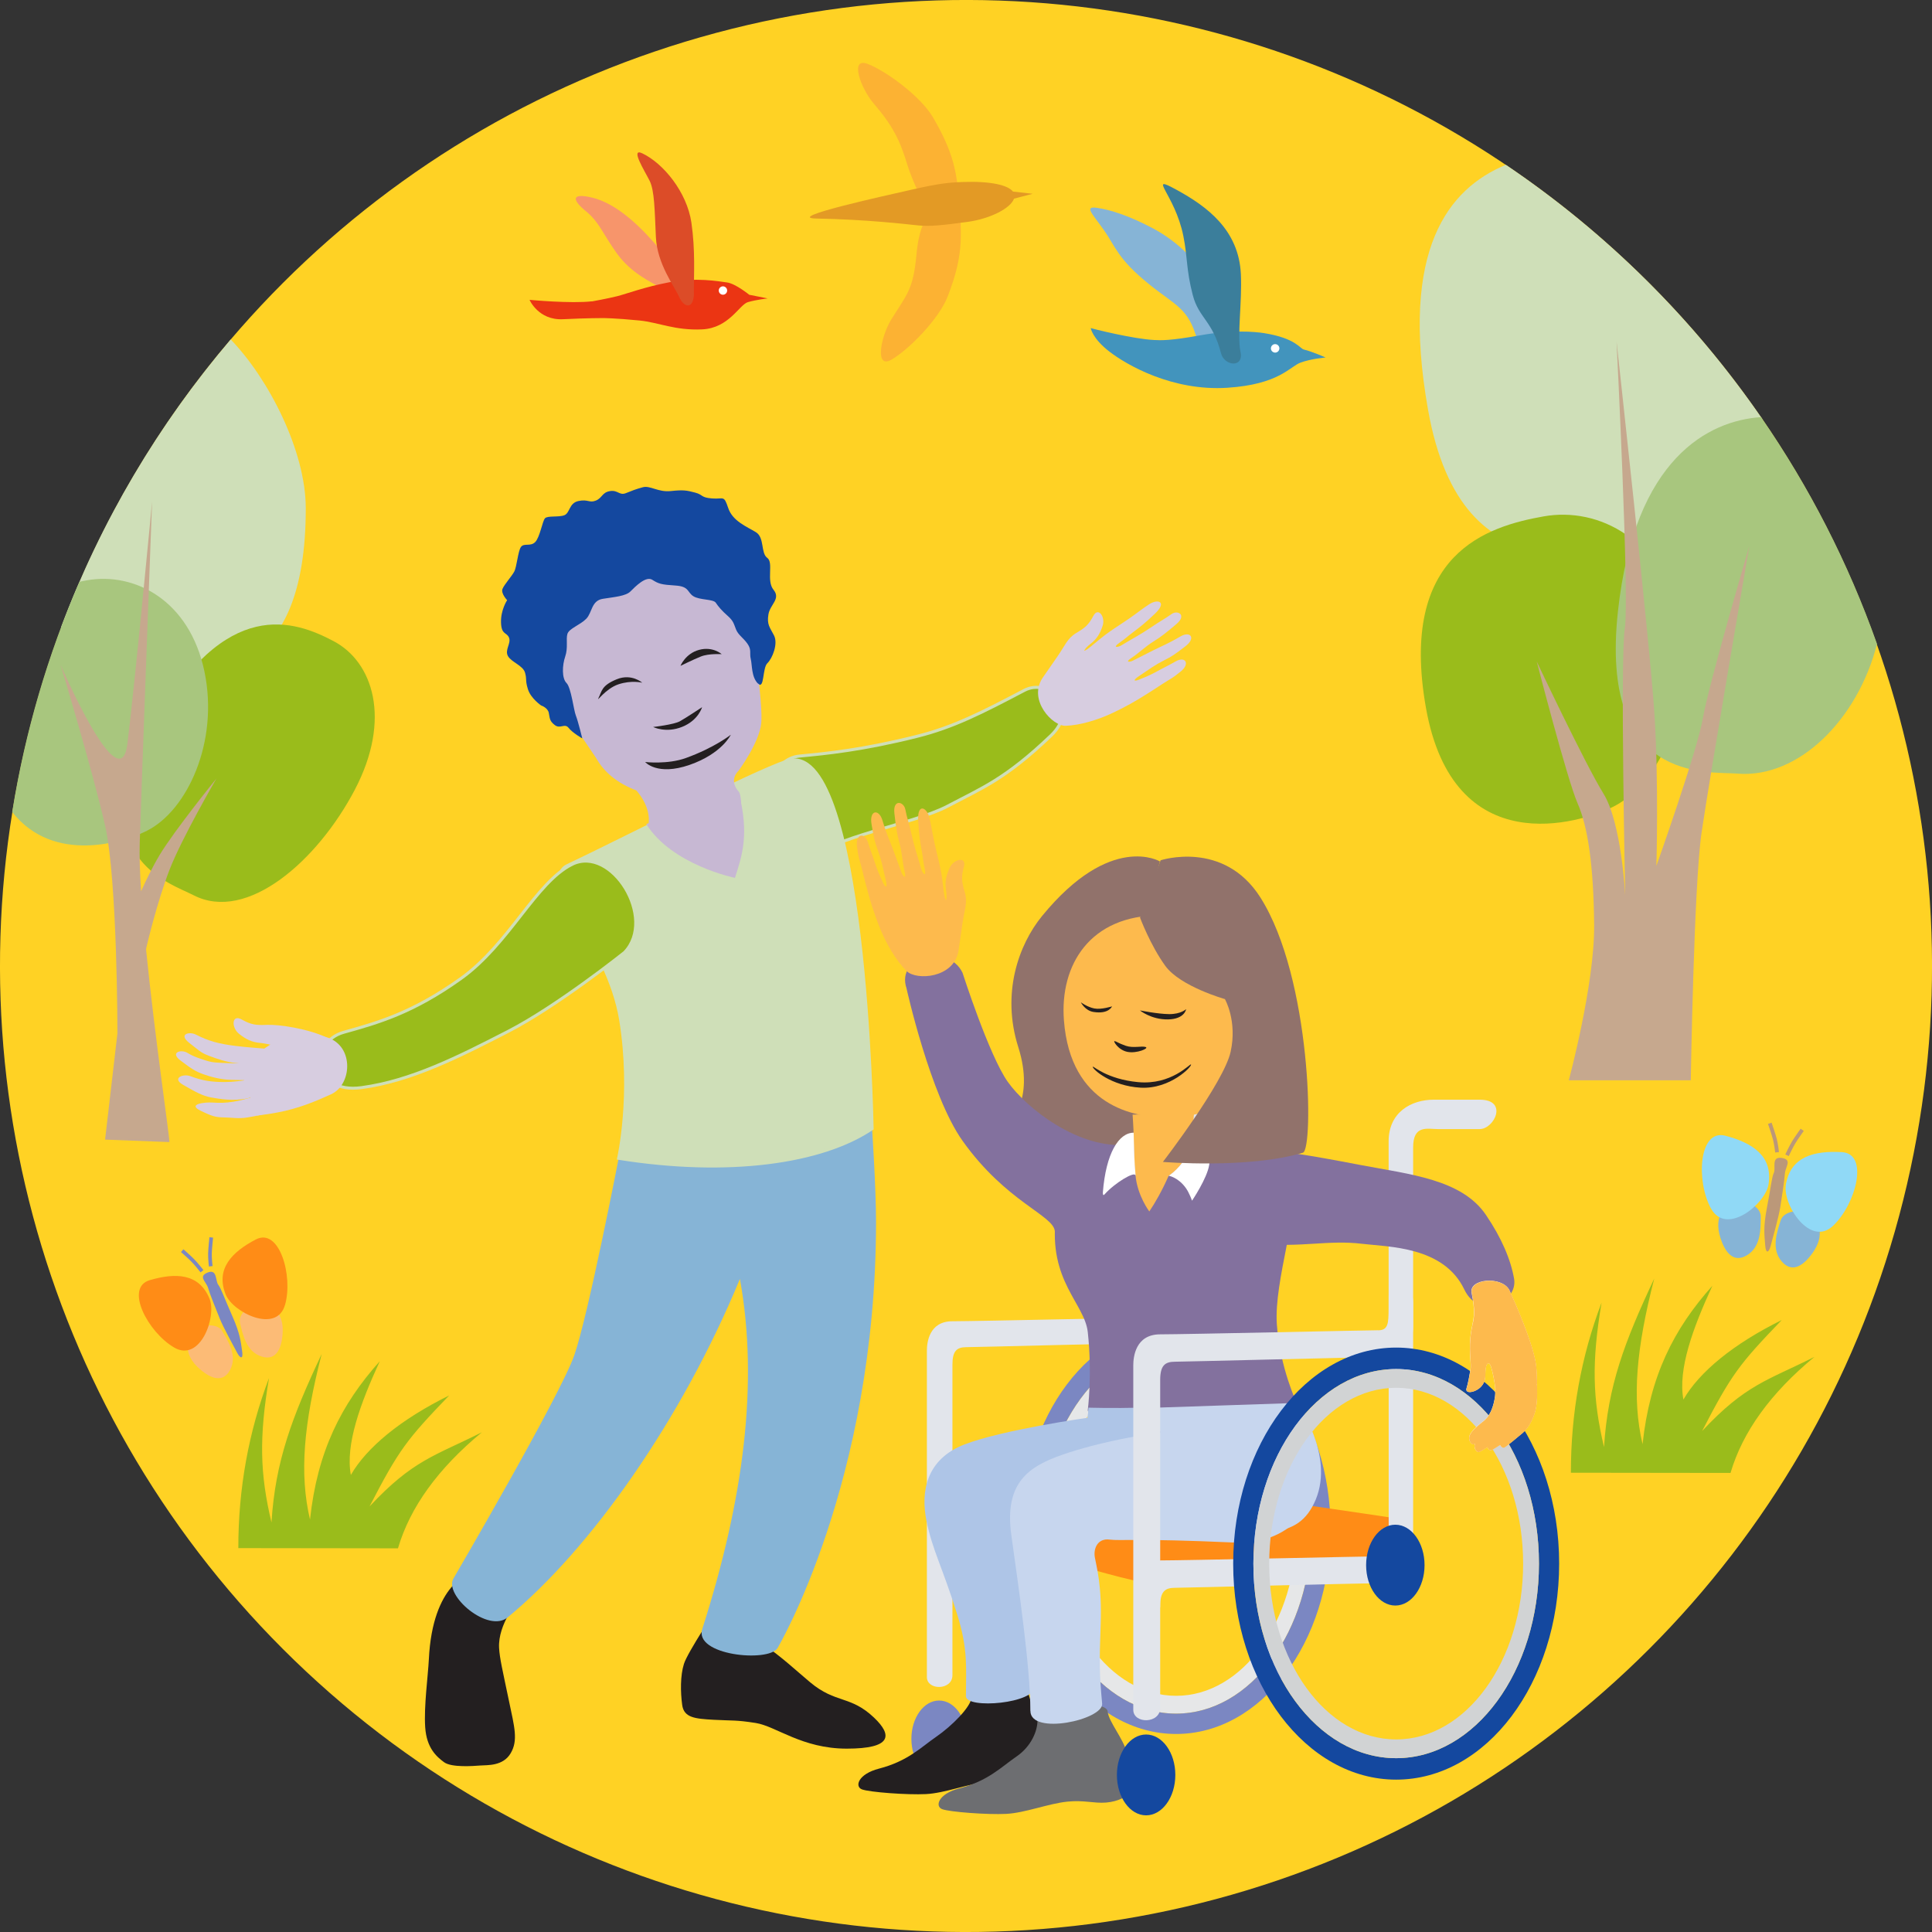 <?xml version="1.0" encoding="UTF-8"?>
<svg id="Foreground" xmlns="http://www.w3.org/2000/svg" viewBox="0 0 369 369">
  <rect x="0" y="0" width="369" height="369" fill="#333333" stroke="none"/>
  <defs>
    <style>
      .cls-1 {
        fill: #a8c67e;
      }

      .cls-1, .cls-2, .cls-3, .cls-4, .cls-5, .cls-6, .cls-7, .cls-8, .cls-9, .cls-10, .cls-11, .cls-12, .cls-13, .cls-14, .cls-15, .cls-16, .cls-17, .cls-18, .cls-19, .cls-20, .cls-21, .cls-22, .cls-23, .cls-24, .cls-25, .cls-26, .cls-27, .cls-28, .cls-29, .cls-30, .cls-31, .cls-32, .cls-33, .cls-34, .cls-35, .cls-36 {
        fill-rule: evenodd;
      }

      .cls-2 {
        fill: #d1d3d4;
      }

      .cls-3 {
        fill: #c7b8d3;
      }

      .cls-37, .cls-10 {
        fill: #fff;
      }

      .cls-38 {
        fill: #e39a25;
      }

      .cls-4, .cls-39 {
        fill: #14489f;
      }

      .cls-5 {
        fill: #fdba4d;
      }

      .cls-6 {
        fill: #fcbb76;
      }

      .cls-7 {
        fill: #91726b;
      }

      .cls-8 {
        fill: #231f20;
      }

      .cls-9 {
        fill: #9abc1b;
      }

      .cls-11 {
        fill: #ff8c16;
      }

      .cls-40, .cls-17 {
        fill: #c6a88e;
      }

      .cls-12 {
        fill: #4294bd;
      }

      .cls-13 {
        fill: #83719e;
      }

      .cls-14 {
        fill: #d7cde0;
      }

      .cls-15, .cls-16, .cls-22, .cls-23, .cls-28, .cls-36 {
        fill: none;
      }

      .cls-16 {
        stroke: #7b87c2;
        stroke-width: .7px;
      }

      .cls-16, .cls-22, .cls-23, .cls-28, .cls-36 {
        stroke-miterlimit: 3.86;
      }

      .cls-18 {
        fill: #3b7e9b;
      }

      .cls-19, .cls-41 {
        fill: #7b87c2;
      }

      .cls-20 {
        fill: #cfdfb8;
      }

      .cls-21 {
        fill: #6d6e71;
      }

      .cls-22 {
        stroke-width: .59px;
      }

      .cls-22, .cls-23, .cls-28 {
        stroke: #cfdfb8;
      }

      .cls-23 {
        stroke-width: .57px;
      }

      .cls-24 {
        fill: #90d9f6;
      }

      .cls-25 {
        fill: #dc4c28;
      }

      .cls-26 {
        fill: #e2e5eb;
      }

      .cls-27 {
        fill: #86b4d6;
      }

      .cls-28 {
        stroke-width: .58px;
      }

      .cls-42 {
        fill: #ffd224;
      }

      .cls-29 {
        fill: #bb9879;
      }

      .cls-30 {
        fill: #f7956b;
      }

      .cls-31 {
        fill: #aec5e7;
      }

      .cls-32 {
        fill: #c7d6ee;
      }

      .cls-33 {
        fill: #fcb233;
      }

      .cls-34 {
        fill: #eb3513;
      }

      .cls-35 {
        fill: #e6e7e8;
      }

      .cls-36 {
        stroke: #bb9879;
        stroke-width: .73px;
      }
    </style>
  </defs>
  <circle class="cls-42" cx="184.5" cy="184.5" r="184.5" transform="translate(-76.42 184.5) rotate(-45)"/>
  <g>
    <path class="cls-27" d="M235.8,66.69c-1.48-4.56-1.6-5.12-3.88-10.67s-7.03-9.9-11.65-12.37c-4.62-2.46-8.21-3.59-10.73-3.95-2.53-.37-1,1.01,1.3,4.25,2.2,3.11,2.56,5.44,8.67,10.37,5.09,4.11,7.47,4.49,9.15,10.59,1,3.62,8.63,6.34,7.14,1.78Z"/>
    <path class="cls-12" d="M234.41,74.06c9.86-.63,11.96-4.05,13.95-4.79,1.99-.75,4.82-.99,4.82-.99,0,0-2.44-1.1-4.18-1.53-.72-.18-1.53-2.15-7.54-3.12-1.88-.3-6.35-.65-12.19.41-5.84,1.06-7.59.96-8.8.9-3.92-.17-12.05-2.21-12.15-2.28,0,0,.3,1.95,3.5,4.44,3.37,2.62,12.1,7.64,22.6,6.96Z"/>
    <path class="cls-18" d="M236.93,67.23c-.67-3.33.32-9.38.07-14.86-.39-8.47-6.47-12.94-12.27-16.11-5.8-3.17-.34.76,1.28,8.8.84,4.18.52,6.38,1.8,11.29,1.15,4.43,3.79,4.88,5.4,11.13.62,2.42,4.36,2.87,3.73-.26Z"/>
    <path class="cls-37" d="M242.74,66.45c.05-.44.44-.77.89-.72.44.05.77.44.72.89-.05.44-.44.77-.89.72-.44-.05-.77-.44-.72-.89Z"/>
  </g>
  <g>
    <path class="cls-30" d="M129.24,56.04c-.47-3.05-.7-5.63-4.46-9.86-3.76-4.23-7.75-7.51-11.74-8.45-3.99-.94-3.76.47-1.17,2.58,2.58,2.11,3.05,3.99,5.87,7.98,2.82,3.99,6.81,5.63,8.22,6.57s3.76,4.23,3.29,1.17Z"/>
    <path class="cls-34" d="M113.05,57.55c-3.99.47-11.91-.28-11.91-.28,0,0,1.69,3.93,6.38,3.7,4.69-.23,7.64-.22,7.64-.22,0,0,2.35,0,7.04.47,3.51.35,6.74,1.93,11.9,1.69s7.11-4.74,8.76-5.21c1.64-.47,3.76-.7,3.76-.7l-3.52-.7s-2.58-2.11-4.23-2.35c-1.64-.23-6.01-1-10.94-.06-4.93.94-8.2,2.22-10.08,2.69-1.88.47-4.8.99-4.8.99Z"/>
    <path class="cls-25" d="M132.52,55.86c0-3.29.3-8.12-.47-13.36-.87-5.86-5.38-11.31-9.37-13.21-2.4-1.14.45,3.35,1.39,5.23.94,1.88.96,5.57,1.2,10.73.23,5.16,3.52,9.39,4.46,11.5.94,2.11,2.81,2.4,2.81-.89Z"/>
    <path class="cls-37" d="M137.28,55.49c0-.44.36-.8.8-.8s.8.36.8.8-.36.8-.8.8-.8-.36-.8-.8Z"/>
  </g>
  <g>
    <path class="cls-27" d="M340.08,233.13c-.62,2.01-1.91,5.41.26,7.85,2.17,2.45,4.45.28,5.82-1.63,2.51-3.51,1.27-6.11-.62-7.46-1.38-.98-4.84-.77-5.46,1.24Z"/>
    <path class="cls-27" d="M336.29,232.38c-.03,2.1.14,5.73-2.67,7.39-2.82,1.66-4.32-1.11-5.03-3.35-1.3-4.11.68-6.2,2.9-6.9,1.61-.51,4.84.77,4.81,2.87Z"/>
    <path class="cls-29" d="M337.14,237.81c-.12-1.75-.42-3.26.33-7.13.75-3.87.92-5.84,1.33-6.7.4-.87-.57-3.15,1.51-2.82,2.08.33.66,1.7.59,3.02-.08,1.32-.57,4.43-.88,6.38-.31,1.95-1.5,6.14-1.84,7.42-.34,1.28-.92,1.58-1.04-.16Z"/>
    <path class="cls-36" d="M341.31,220.65s.81-1.73,1.34-2.58c.53-.85,1.56-2.28,1.56-2.28"/>
    <path class="cls-36" d="M339.41,220.08s-.16-1.49-.41-2.46c-.25-.97-.98-3.08-.98-3.08"/>
    <path class="cls-24" d="M326.8,230.85c-2.89-5.25-2.37-15.27,2.74-13.93,5.11,1.34,9.1,3.84,8.24,9.28-.6,3.78-8.08,9.89-10.97,4.64Z"/>
    <path class="cls-24" d="M350.08,234.14c4.37-4.09,6.97-13.79,1.7-14.09-5.27-.3-9.84.83-10.7,6.28-.6,3.78,4.63,11.9,9,7.81Z"/>
  </g>
  <g>
    <path class="cls-6" d="M42.46,254.26c1.02,1.75,2.97,4.67,1.46,7.44-1.51,2.77-4.13,1.23-5.82-.27-3.12-2.75-2.52-5.47-1.03-7.15,1.08-1.22,4.38-1.77,5.4-.02Z"/>
    <path class="cls-6" d="M45.85,252.73c.49,1.97,1.11,5.42,4.12,6.36,3.01.95,3.82-1.98,4-4.24.33-4.15-1.99-5.68-4.22-5.86-1.63-.13-4.38,1.77-3.89,3.73Z"/>
    <path class="cls-19" d="M46.24,258.01c-.26-1.67-.32-3.15-1.86-6.63-1.54-3.48-2.14-5.28-2.7-6.01-.57-.73-.15-3.08-2.03-2.32-1.88.76-.25,1.74.1,2.96.36,1.22,1.5,4.04,2.21,5.8.71,1.76,2.75,5.45,3.34,6.57.59,1.13,1.2,1.29.94-.38Z"/>
    <path class="cls-16" d="M38.58,242.8s-1.13-1.45-1.82-2.13c-.68-.68-1.96-1.8-1.96-1.8"/>
    <path class="cls-16" d="M40.25,241.85s-.17-1.43-.15-2.4c.02-.96.25-3.11.25-3.11"/>
    <path class="cls-11" d="M54.44,249.23c1.58-5.56-1.09-14.86-5.6-12.49-4.51,2.37-7.72,5.58-5.73,10.51,1.38,3.42,9.74,7.54,11.32,1.98Z"/>
    <path class="cls-11" d="M33.27,257.37c-5-2.9-9.54-11.44-4.66-12.87,4.89-1.43,9.43-1.35,11.42,3.58,1.38,3.42-1.77,12.19-6.77,9.29Z"/>
  </g>
  <path class="cls-8" d="M145.83,314.12c3.38,2.24,6.27,4.99,8.93,7.21,4.9,4.08,7.68,2.45,12.18,6.73,3.58,3.41,3.36,5.92-5.21,5.92s-13.48-4.28-17.39-4.9c-3.91-.61-4.31-.41-7.99-.61-3.68-.2-5.73-.41-6.06-2.86-.33-2.45-.37-5.58.34-7.82.7-2.24,6.37-10.74,6.37-10.74l8.84,7.07Z"/>
  <path class="cls-8" d="M99.01,305.6s-3.93,4.59-3.69,9.12c.11,2,.64,4.17,1.9,10.2,1.03,4.92,1.78,7.47.31,9.95-1.47,2.48-4.45,2.23-5.78,2.33-1.33.1-5.5.43-6.94-.63-1.43-1.06-3.33-2.69-3.6-6.67-.27-3.98.54-9.79.7-13.01.71-14.57,7.94-16.39,7.94-16.39l9.16,5.09Z"/>
  <path class="cls-14" d="M145.88,314.03c6.92-12.69,10.95-20.01,13.96-31.12,3.84-14.18,6.86-32.62,3.45-44.66-3.41-12.04-19.35-7.36-19.69,6.4-.34,13.76.01,26.58-1.98,38.36-1.99,11.78-2.54,16.71-6.09,27.26-2.29,6.81,9.04,6.14,10.35,3.76Z"/>
  <path class="cls-14" d="M99.24,305.65c11.26-11.26,14.22-12.87,20.51-22.51,8.03-12.3,16.6-28.91,17.08-41.41.48-12.5-16.13-12.98-20.7,0-4.58,12.98-8.2,25.28-13.74,35.87-5.53,10.59-6.26,11.93-12.56,21.11-3.96,5.78,4.83,11.5,9.4,6.93Z"/>
  <path class="cls-27" d="M166.56,215.56s.76,11.3.76,17.85c-.02,49.71-18.83,81.39-18.83,81.39-1.78,2.75-16.03,1.37-14.35-3.71,7.92-24.75,10.78-46.98,7.18-66.82-11.21,27.1-28.54,51.58-44.3,64.59-3.71,3.22-12.37-4.21-10.39-7.42,0,0,20.41-34.93,23.07-42.64,2.67-7.71,8.46-37.57,8.46-37.57,18.78,1.05,36.51-1.76,48.4-5.66Z"/>
  <g>
    <path class="cls-9" d="M154.45,164.39c3.84-4.42,20.07-6.98,26.58-10.44,6.51-3.45,10.94-5.09,19.71-13.47,5.59-5.34-.51-11.03-5.07-8.64-8.07,4.24-13.57,7.07-20.63,8.82-10.33,2.58-17.12,3.25-22.31,3.74-10.71,1.01-5.89,28.73,1.71,19.98Z"/>
    <path class="cls-28" d="M154.45,164.39c3.84-4.42,20.07-6.98,26.58-10.44,6.51-3.45,10.94-5.09,19.71-13.47,5.59-5.34-.51-11.03-5.07-8.64-8.07,4.24-13.57,7.07-20.63,8.82-10.33,2.58-17.12,3.25-22.31,3.74-10.71,1.01-5.89,28.73,1.71,19.98Z"/>
  </g>
  <g>
    <path class="cls-20" d="M166.56,215.56s-1.24-75.23-16.29-70.17c-6.89,2.32-31.3,14.94-41.87,19.93-5.64,2.66,7.72,14.61,10.15,29.45,2.35,14.38-.39,26.45-.39,26.45,20.96,3.34,38.84.81,48.4-5.66Z"/>
    <path class="cls-22" d="M166.56,215.56s-1.24-75.23-16.29-70.17c-6.89,2.32-31.3,14.94-41.87,19.93-5.64,2.66,7.72,14.61,10.15,29.45,2.35,14.38-.39,26.45-.39,26.45,20.96,3.34,38.84.81,48.4-5.66Z"/>
  </g>
  <g>
    <path class="cls-9" d="M109.26,165.08c-6.93,3.46-12.01,15.23-21.24,21.82-9.23,6.59-15.82,8.43-22.4,10.27s-6.03,11.84,3.43,10.56c9.46-1.28,18.47-5.84,27.96-10.72,9.49-4.88,22.27-15.1,22.27-15.1,6.26-6.52-2.47-20.54-10.02-16.83Z"/>
    <path class="cls-23" d="M109.26,165.08c-6.93,3.46-12.01,15.23-21.24,21.82-9.23,6.59-15.82,8.43-22.4,10.27s-6.03,11.84,3.43,10.56c9.46-1.28,18.47-5.84,27.96-10.72,9.49-4.88,22.27-15.1,22.27-15.1,6.26-6.52-2.47-20.54-10.02-16.83Z"/>
  </g>
  <path class="cls-3" d="M123.43,157.38c4.91,7.84,16.94,10.29,16.94,10.29,1.44-4.45,2.68-8.29.82-15.96-3.46.62-17.76,5.67-17.76,5.67Z"/>
  <g>
    <path class="cls-14" d="M49.08,213.07c1.48-.18,3.79-.52,5.37-.9,3.31-.8,5.68-1.76,8.78-3.17,4.2-1.9,4.45-9.84-1.38-11.01,0,0-3.11-.42-6.66-.81l-5.07,3.32-4.19.31s.03,3.5.83,5.83c.81,2.33,2.31,6.42,2.31,6.42Z"/>
    <path class="cls-14" d="M50.42,200.27c-1.31-.13-3.14-.22-5.48-.51-3.17-.4-5.05-.9-7.51-2.15-1.3-.66-3.43-.09-1.25,1.6,2.02,1.57,2.2,1.86,3.72,2.44,1.52.58,3.35,1.2,5.12,1.38,1.77.19,1.56.19,2.56.21,2.68.12,5.34-2.71,2.84-2.96Z"/>
    <path class="cls-14" d="M47.88,203.22c-1.3-.25-2.05-.07-4-.16-2.36-.1-3.18-.07-4.48-.49-.49-.16-2.32-.67-3.55-1.45-1.23-.78-3.44-.13-1.4,1.41,2.04,1.54,2.82,2.08,4.35,2.63,1.53.55,3.51,1.05,5.29,1.08,1.78.03,3.41.1,3.41.1,0,0,3.7-2.49.37-3.13Z"/>
    <path class="cls-14" d="M47.38,206.24c-1.3.2-2.94.41-4.31.42-2.74.03-4.49-.29-6.72-1.12-1.37-.51-3.6.37-1.39,1.65,2.22,1.28,3.73,2.13,5.34,2.41,1.6.28,4.18.78,7.02.17,1.74-.37,1.51-3.76.06-3.54Z"/>
    <path class="cls-14" d="M48.48,209.41c-1.39.49-2.83.84-3.92,1.01-1.45.23-2.5.26-4,.16-1.45-.1-4.8.3-2.3,1.53,2.3,1.13,2.97,1.29,4.59,1.31,1.63.03,2.68.29,4.44,0,.73-.11,1.65-.29,2.68-.52,1.96-.43.33-3.98-1.5-3.49Z"/>
    <path class="cls-14" d="M62.95,198.41c-3.99-2-9.81-2.76-11.94-2.67-2.14.09-3.02,0-4.88-1.04-1.85-1.04-1.99,1.53-.49,2.74,1.32,1.06,2.45,1.61,4.02,1.75,1.57.14,4,.87,4,.87l9.28-1.65Z"/>
  </g>
  <path class="cls-3" d="M141.06,151.17c-1.97-2.3,0-3.96,0-3.96,0,0,3.94-5.32,4.33-9.06.4-3.74-1.78-18.12-1.78-18.12l-10.79-19.92-29.12,18.68,4.95,18.31,5.2,7.67c1.54,2.76,4.1,4.83,7.67,6.19,0,0,2.85,2.97,2.35,6.43-.21,1.47,8.04,7.86,13.12,5.94,4.58-1.73,5.18-10.89,4.08-12.18Z"/>
  <path class="cls-14" d="M209.1,122.87c2.75-2.38,4.78-3.47,6.62-4.77,1.85-1.3,2.5-1.87,3.77-2.69,1.67-1.09,3.49-.48,1.1,1.8-1.92,1.83-2.8,2.5-4.14,3.51-1.59,1.2-1.14.98-2.64,2.04s-.2.88.43.46c2.08-1.27,3.52-1.99,5.39-3.26,2.18-1.48,2.86-1.76,4.08-2.65,1.21-.89,3.02.14,1,1.86s-2.91,2.42-4.34,3.31c-1.69,1.05-2.71,2.14-4.24,3.16-1.42.94-.29.82.24.54,2.18-1.08,3.49-1.8,5.01-2.51,2.05-.96,2.8-1.38,4.11-2.13,1.86-1.07,3,.3.9,1.91-2.1,1.61-2.56,1.91-4.06,2.67-1.78.9-2.56,1.52-4.72,2.96-1.53,1.02-.82,1.04-.07.73,2.04-.83,2.3-.96,4.1-1.94,1.28-.7,1.71-.86,2.89-1.54,1.84-1.07,2.84.41.99,1.91-1.85,1.5-1.66,1.19-3.41,2.33-1.51.98-1.92,1.27-3.68,2.36-1.41.87-3.3,2.03-6.42,3.46-2.34,1.07-5.71,2.15-8.5,2.23-2.49.07-7.15-4.88-4.42-9.09,0,0,1.33-1.93,2.82-4.07,1.5-2.14,1.92-3.53,3.63-4.55,1.71-1.02,2.36-1.54,3.29-3.29.92-1.75,2.33.19,1.77,1.89-.49,1.5-1.1,2.5-2.26,3.41-1.16.91-1.26,1.35-1.26,1.35,0,0,.18.18,2.02-1.42Z"/>
  <path class="cls-9" d="M300.03,281.28c-.01-11.32,1.94-22.15,5.86-32.49-1.91,11.39-1.74,18.27.47,27.59.73-11.69,3.91-20.09,9.59-32.18-3.44,13.38-4.29,22.86-2.23,31.63,1.39-12.97,5.93-21.99,13.33-30.25-3.73,8.1-6.6,15.94-5.53,21.73,2.99-5.22,9.49-10.61,18.78-15.19-8.12,8.45-9.58,10.33-15.21,21.2,8.31-8.9,12.47-9.65,21.45-14.16-8.37,6.92-13.71,14.31-16.02,22.16l-30.47-.04Z"/>
  <path class="cls-9" d="M45.52,295.68c-.01-11.32,1.94-22.15,5.86-32.49-1.91,11.39-1.74,18.27.47,27.59.73-11.69,3.91-20.09,9.59-32.18-3.44,13.38-4.29,22.86-2.23,31.63,1.39-12.97,5.93-21.99,13.33-30.25-3.73,8.1-6.6,15.94-5.53,21.73,2.99-5.22,9.49-10.61,18.78-15.19-8.12,8.45-9.58,10.33-15.21,21.2,8.31-8.9,12.47-9.65,21.45-14.16-8.37,6.92-13.71,14.31-16.02,22.16l-30.47-.04Z"/>
  <path class="cls-20" d="M314.41,104.92c-7.57-1.6-35.02,10.89-41.67-26.7-5.42-30.65,3.94-42.21,14.87-46.74,19.2,12.96,35.83,29.44,48.96,48.52-3.02,18.92-16.1,26.21-22.17,24.92Z"/>
  <path class="cls-9" d="M308.18,154.05c-6.42,3.24-30.6,10.71-35.84-18.89-5.23-29.6,11.87-34.64,22.46-36.53s22.74,4.41,26.05,20.15c3.31,15.75-3.92,30.86-12.67,35.27Z"/>
  <path class="cls-1" d="M331.98,147.76c-6.12-.45-26.54,1.89-22.96-31.04,3.18-29.24,17.38-36.4,27.33-37.05,9.19,13.28,16.67,27.82,22.15,43.32-3.72,14.5-14.97,25.62-26.52,24.78Z"/>
  <path class="cls-17" d="M322.93,206.33s.59-37.16,2.05-47.24c1.46-10.08,9.13-54.8,9.13-54.8,0,0-7.77,26.45-8.84,32.75-1.07,6.3-8.91,28.34-8.91,28.34,0,0,.47-15.75-.37-28.97-.84-13.23-7.24-71.17-7.24-71.17,0,0,2.48,49.13,1.58,54.8-.9,5.67.08,51.02.08,51.02,0,0-.67-13.86-4.18-19.52-3.51-5.67-12.72-25.19-12.72-25.19,0,0,5.85,22.67,7.8,27.08,1.96,4.41,3.07,11.97,3.16,23.3.09,11.34-4.84,29.6-4.84,29.6h23.3Z"/>
  <path class="cls-20" d="M28.65,127.93c-3.3-.57-11-1.47-16.98-8.15,7.58-20.24,18.62-38.79,32.39-54.94,7.25,7.48,14.34,21.3,14.34,32.25,0,32.69-17.78,32.89-29.75,30.83Z"/>
  <path class="cls-9" d="M36.98,170.99c-4.71-2.42-21.71-7.44-7.77-32.38,13.94-24.94,27.11-20.07,34.55-16.13,7.44,3.94,11.1,14.84,4,28.37s-20.55,25.39-30.78,20.14Z"/>
  <path class="cls-1" d="M28.11,158.65c-4.3,2.17-17.83,6.54-25.78-3.56,2.46-15.38,6.83-30.12,12.84-43.98.48-.1.95-.18,1.4-.27,9.13-1.63,19.62,3.8,22.47,17.38,2.85,13.58-3.38,26.62-10.93,30.42Z"/>
  <path class="cls-40" d="M32.35,218.13l-12.28-.47,2.36-20.31s0-29.29-2.36-39.68c-2.36-10.39-8.5-30.71-8.5-30.71,0,0,11.34,26.45,12.76,15.12,1.42-11.34,4.72-46.3,4.72-46.3,0,0-1.89,50.55-2.36,65.19-.08,2.45.03,5.64.26,9.25.93-2.07,2.17-4.64,3.52-6.89,2.83-4.72,10.87-14.64,10.87-14.64,0,0-6.61,11.34-8.98,17.48-2.36,6.14-4.25,14.17-4.25,14.17l-.22.93c1.67,16.67,4.47,35.59,4.47,36.86Z"/>
  <g>
    <path class="cls-33" d="M182.95,35.95c.69,8.33,1.38,12.18-1.98,20.75-1.69,4.3-7.48,10.15-10.72,12-3.24,1.85-2.02-4.43-.05-7.63,2.94-4.78,4.23-5.63,4.85-12.56.42-4.74,1.76-7.04,2.72-8.11.95-1.07,4.95-7.39,5.19-4.45Z"/>
    <path class="cls-33" d="M183.38,42.56c-.41-8.23-.54-12.25-5.21-20.19-2.34-3.98-8.98-8.85-12.47-10.17-3.49-1.32-1.3,4.69,1.15,7.54,3.65,4.26,5.04,7.05,6.45,11.74.81,2.7,3.28,8.18,4.39,9.09,1.11.91,5.84,4.94,5.69,2Z"/>
    <path class="cls-38" d="M193.47,36.59l3.77.42-3.57.93c-.64,1.84-4.52,3.84-8.88,4.44-4.93.67-7.2.89-9.44.67-2.45-.25-9.91-1.14-19.41-1.31-6.38-.11,13.37-4.42,18.3-5.54,4.93-1.12,6.75-1.33,9.66-1.44,5.39-.19,8.62.61,9.57,1.83Z"/>
  </g>
  <g>
    <path class="cls-7" d="M192.53,214.71s5.23-4.4,1.96-14.7c-3.27-10.3.06-19.58,4.54-25.06,13.13-16.05,22.51-10.42,22.51-10.42l-2.94,11.17,3.98,41.46s-6.85,1.49-12.11,3.01c-5.26,1.53-17.94-5.46-17.94-5.46Z"/>
    <path class="cls-35" d="M198.79,292.07c0-19.45,11.57-35.22,25.84-35.22s25.84,15.77,25.84,35.22-11.57,35.22-25.84,35.22-25.84-15.77-25.84-35.22ZM201.65,292.07c0-17.58,10.29-31.82,22.98-31.82s22.98,14.25,22.98,31.82-10.29,31.82-22.98,31.82-22.98-14.25-22.98-31.82Z"/>
    <path class="cls-19" d="M198.79,292.07c0-19.45,11.57-35.22,25.84-35.22s25.84,15.77,25.84,35.22-11.57,35.22-25.84,35.22-25.84-15.77-25.84-35.22ZM195.13,292.07c0-21.6,13.21-39.11,29.5-39.11s29.5,17.51,29.5,39.11-13.21,39.11-29.5,39.11-29.5-17.51-29.5-39.11Z"/>
    <path class="cls-10" d="M221.34,292.54c-1.84,0-34.93.74-39.43.74s0,10.86,0,8.28.82-3.32,2.66-3.32,32.63-.82,36.77-.82,6.35-1.84,6.35-5.61v-45.15c0-4.14-4.43-6.35-4.43-1.11v42.85c0,2.95-.08,4.14-1.92,4.14Z"/>
    <path class="cls-11" d="M268.52,301.39c1.38-3.69-1.19-11.29-1.19-11.29,0,0-41.11-6.24-47.25-6.24s-40.64,2.75-40.64,2.75l1.07,4.75s34.67,10.89,38.5,10.89,49.51-.86,49.51-.86Z"/>
    <ellipse class="cls-41" cx="179.36" cy="332.11" rx="5.29" ry="7.32"/>
    <path class="cls-26" d="M221.34,251.61c-1.84,0-34.93.74-39.43.74s-4.88,4.14-4.88,5.61v62.35c0,2.58,4.88,2.58,4.88-.37v-59.32c0-2.58.82-3.32,2.66-3.32s32.63-.82,36.77-.82,6.35-1.84,6.35-5.61v-32.36c0-4.14,2.58-3.32,4.51-3.32h7.54c2.66,0,5.24-5.32,0-5.32h-8.28c-4.14,0-8.19,2.29-8.19,7.54v30.07c0,2.95-.08,4.14-1.92,4.14Z"/>
    <path class="cls-8" d="M196.16,322.32c.49,2.92,2.38,6.1,2.92,8.62s1.34,6.14,1.34,7.22-2.16,2.16-4.5,2.34c-2.34.18-4.15-.5-7.37-.18-3.6.36-8.09,2.16-11.69,2.34-3.6.18-10.79-.36-12.23-.9-1.44-.54-.73-2.93,3.24-3.96,5.57-1.44,8.09-4.14,10.97-6.11,2.88-1.98,6.66-5.7,6.74-7.58.08-1.91,10.27-3.64,10.58-1.79Z"/>
    <path class="cls-13" d="M207.76,269.3c-.3,3.57,41.46,2.67,39.97-1.19,0,0-3.27-6.83-3.86-15.16-.59-8.32,4.46-21.99,2.97-27.34-1.49-5.35-7.13-6.83-17.53-7.13s-25.69-2.03-27.64,13.97c-1.49,12.18,5.5,16.49,6.09,21.99.88,8.11,0,14.86,0,14.86Z"/>
    <path class="cls-13" d="M201.47,235.2c-.19-3.1-9.23-5.51-17.63-17.31-6.17-8.67-10.7-29.12-10.7-29.12-2.08-6.24,8.02-8.62,10.7-2.97,0,0,5.05,15.75,8.62,20.8,3.57,5.05,13.58,12.97,22.99,12.03,5.43-.54-13.38,26.53-13.98,16.58Z"/>
    <path class="cls-32" d="M247.74,267.96s7.13,9.81,3.57,18.42c-3.41,8.24-10.7,6.39-24.67,5.5-13.97-.89-17.83-.89-19.02-7.73-1.19-6.83.3-14.86.3-14.86l39.82-1.34Z"/>
    <path class="cls-31" d="M207.75,270.78s-16.27,2.3-23.54,5.1c-7.27,2.8-8.39,8.95-7.27,14.54,1.12,5.59,3.08,8.95,5.87,17.89,2.13,6.8,1.68,10.32,1.68,15.66,0,2.52,13.42,1.4,13.14-1.96-.72-8.64-2.76-21.33-3.08-26-.28-4.19,1.37-5.1,2.8-5.03,5.87.28,17.34-.84,25.16-3.08,4.11-1.17,1.08-14.12-4.22-19.05-6.09.15-10.4,0-10.4,0l-.14,1.93Z"/>
    <path class="cls-21" d="M211.57,326.94c.16,1.87,3.09,5.29,3.63,7.81.54,2.52.54,6.11.54,7.19s-2.16,2.16-4.5,2.34c-2.34.18-4.15-.5-7.37-.18-3.6.36-8.09,2.16-11.69,2.34s-10.79-.36-12.23-.9-.73-2.93,3.24-3.96c5.57-1.44,8.09-4.14,10.97-6.11,2.88-1.98,3.99-4.95,3.99-6.82s13.18-4.56,13.42-1.7Z"/>
    <path class="cls-5" d="M216.32,212.88s.19,2.84.2,3.95c.04,2.97.08,5.58.36,7.69.36,3.86,2.63,6.86,2.63,6.86,1.06-1.56,2.44-3.96,3.69-6.8,2.75-1.82,4.24-4.71,4.57-8.38l.28-3.63-11.73.32Z"/>
    <path class="cls-10" d="M227.67,229.32s-.5-1.45-1.17-2.4c-1.48-2.08-3.29-2.36-3.29-2.36,0,0,2.61-1.65,3.72-4.57.8-2.1.85-3.83.85-3.83,0,0,4.09.23,3.17,6.32-.39,2.57-3.27,6.83-3.27,6.83Z"/>
    <path class="cls-15" d="M223.21,224.57s-.97,2.07-1.6,3.3c-.78,1.51-2.08,3.55-2.08,3.55,0,0-1.28-1.92-1.7-3.06-.5-1.36-1.01-3.9-1.01-3.9"/>
    <path class="cls-10" d="M216.85,224.48c-.15-.8-3.91,1.42-5.89,3.64-.24.27-.33.08-.32-.37.58-7.46,3.03-11.41,5.88-11.41.01.23,0,.32.02.75.04,1.03.06,2.11.12,3.98.05,1.61.32,4.06.2,3.41Z"/>
    <path class="cls-32" d="M196.79,326.76c0-8.43-2.24-23.49-3.63-33.55-1.4-10.07,3.36-13.14,9.79-15.38,6.43-2.24,17.54-4.73,31.6-5.59,22.93-1.4,20.13,23.21,1.12,22.37-19.01-.84-21.53-.28-23.77-.56-2.24-.28-3.08,1.68-2.8,3.36.28,1.68,1.4,5.31,1.12,12.86s-.23,9.49.28,15.1c.28,3.08-13.7,6.15-13.7,1.4Z"/>
    <path class="cls-26" d="M263.19,254.07c-1.95,0-36.85.78-41.6.78s-5.14,4.37-5.14,5.92v65.79c0,2.72,5.14,2.72,5.14-.39v-62.59c0-2.72.86-3.5,2.81-3.5s34.43-.86,38.8-.86,6.7-1.95,6.7-5.92v-34.15c0-4.37,2.72-3.5,4.75-3.5h7.95c2.81,0,5.53-5.62,0-5.62h-8.73c-4.37,0-8.65,2.42-8.65,7.95v31.73c0,3.11-.09,4.37-2.03,4.37Z"/>
    <path class="cls-26" d="M263.19,297.25c-1.95,0-36.85.78-41.6.78s0,11.45,0,8.73.86-3.5,2.81-3.5,34.43-.86,38.8-.86,6.7-1.95,6.7-5.92v-47.63c0-4.37-4.67-6.7-4.67-1.17v45.21c0,3.11-.09,4.37-2.03,4.37Z"/>
    <path class="cls-39" d="M213.32,339c0-4.27,2.5-7.72,5.58-7.72s5.58,3.46,5.58,7.72-2.5,7.72-5.58,7.72-5.58-3.46-5.58-7.72Z"/>
    <ellipse class="cls-39" cx="266.5" cy="298.93" rx="5.58" ry="7.72"/>
    <path class="cls-4" d="M239.39,298.64c0-20.52,12.21-37.16,27.27-37.16s27.27,16.64,27.27,37.16-12.21,37.16-27.27,37.16-27.27-16.64-27.27-37.16ZM235.53,298.64c0-22.79,13.94-41.26,31.13-41.26s31.13,18.47,31.13,41.26-13.93,41.26-31.13,41.26-31.13-18.47-31.13-41.26Z"/>
    <path class="cls-2" d="M239.39,298.64c0-20.52,12.21-37.16,27.27-37.16s27.27,16.64,27.27,37.16-12.21,37.16-27.27,37.16-27.27-16.64-27.27-37.16ZM242.41,298.64c0-18.54,10.86-33.58,24.25-33.58s24.25,15.03,24.25,33.58-10.86,33.58-24.25,33.58-24.25-15.03-24.25-33.58Z"/>
    <path class="cls-13" d="M237.84,219.33c8.07.63,11.16,1.11,22.02,3.18,9.47,1.8,19.31,2.72,23.93,9.51,3.02,4.44,4.75,8.56,5.39,12.21.78,4.5-6.67,8-9.51,2.05-3.94-8.25-14.46-8.11-19.49-8.72-6.49-.79-11.88.78-19.57-.05-8.7-.95-8.67-18.64-2.77-18.18Z"/>
    <g>
      <path class="cls-37" d="M285.57,265.27c-.1-1.59-.52-3.27-.75-4.07-.16-.59-.39-.86-.6-.81-.19.04-.37.35-.46.94-.19,1.22.19,2.29-.86,3.47-1.05,1.18-3.22,1.56-2.79.28.24-.7.56-2.44.74-3.54s-.29-3.09-.04-5.89c.11-1.26.29-2.08.44-2.82.29-1.44.48-2.55-.18-5.89-.58-2.71,5.68-3.28,7.17-.6,0,0,3.78,8.1,4.92,13.2.41,1.83.39,4.33.38,4.82,0,.09.18,2.94-.23,4.78-.41,1.84-1.41,3.62-2.51,4.54-1.1.92-3.17,2.67-3.55,2.79-.25.08-.57-.13-.76-.5-.8.52-1.52.96-1.72,1-.26.05-.55-.19-.7-.57-.75.49-1.39.87-1.59.91-.43.09-.95-.57-.85-1.37,0-.06.02-.12.04-.18-.09.04-.16.07-.21.08-.4.07-.93-.57-.85-1.34.07-.77.95-1.72,2.75-3.12,1.45-1.13,1.92-3.13,2.14-4.39.09-.53.1-1.13.07-1.75Z"/>
      <path class="cls-5" d="M290.46,265.81c.08.59.11,1.17.06,1.69-.12,1.23-.44,3.21-1.74,4.48-1.62,1.58-2.4,2.61-2.42,3.35-.01.74.53,1.29.91,1.17.38-.12,2.45-1.87,3.55-2.79,1.1-.92,2.1-2.7,2.51-4.54.41-1.84.23-4.7.23-4.7v-.09s-3.1,1.44-3.1,1.44Z"/>
      <path class="cls-5" d="M281.27,252.84c-.15.74-.33,1.56-.44,2.82-.25,2.79.22,4.79.04,5.89s-.5,2.83-.74,3.54c-.44,1.27,1.74.89,2.79-.28,1.05-1.18.67-2.24.86-3.47.09-.59.26-.9.46-.94,0,0,.87-3,.46-4.45-1.25-4.38-3.42-3.1-3.42-3.1Z"/>
      <path class="cls-5" d="M284.23,260.39c.21-.05.44.23.6.81.22.81.65,2.48.75,4.06,0,0,2.06,1.38,4.25,1.13s3.74-2.01,3.74-2.01c0-.49.03-2.99-.38-4.82-1.14-5.1-4.92-13.2-4.92-13.2-1.49-2.68-7.75-2.12-7.17.6.66,3.34.48,4.45.18,5.89l2.96,7.55Z"/>
      <path class="cls-5" d="M289.13,265.7c.02.59-.06,2.18-.17,2.69-.25,1.21-.77,3.15-2.2,4.27-1.78,1.4-2.66,2.34-2.75,3.08-.09.74.39,1.34.78,1.26.39-.08,2.63-1.6,3.82-2.41,1.2-.8,2.37-2.47,2.97-4.26.6-1.79.75-5.26.75-5.26l-3.2.62Z"/>
      <path class="cls-5" d="M287.57,265.82c.02.65-.2,1.89-.31,2.45-.27,1.31-1.06,3.12-2.62,4.35-1.94,1.52-2.9,2.55-3,3.35-.1.8.43,1.46.85,1.37.43-.09,2.86-1.75,4.16-2.62,1.3-.88,2.59-2.68,3.24-4.64.65-1.95.79-4.57.79-4.57l-3.12.31Z"/>
      <path class="cls-5" d="M285.57,265.27c.04.62.03,1.22-.07,1.75-.22,1.25-.69,3.26-2.14,4.39-1.8,1.4-2.68,2.35-2.75,3.12-.07.77.45,1.41.85,1.34.4-.07,2.67-1.59,3.88-2.38,1.21-.8,2.38-2.49,2.94-4.34s.96-3.63.96-3.63l-3.68-.24Z"/>
    </g>
    <path class="cls-5" d="M180.14,169.36c-.4-3.79-1.19-6.08-1.67-8.41-.49-2.32-.58-3.23-.96-4.77-.5-2.03-2.34-2.87-2.14.6.16,2.78.36,3.92.67,5.66.37,2.06.17,1.57.57,3.46.4,1.89-.48.82-.66.04-.69-2.46-1.28-4.05-1.8-6.36-.61-2.7-.94-3.4-1.23-4.96-.29-1.56-2.41-2.05-2.1.71.31,2.76.5,3.95.96,5.65.54,2.02.55,3.58.99,5.46.42,1.74-.36.83-.57.25-.9-2.39-1.39-3.89-2.05-5.51-.89-2.2-1.16-3.06-1.63-4.57-.67-2.15-2.52-1.93-2.06.82.46,2.74.6,3.3,1.2,4.96.72,1.96.88,3,1.5,5.65.44,1.88-.11,1.38-.48.61-.97-2.1-1.08-2.39-1.76-4.42-.48-1.45-.7-1.89-1.11-3.25-.65-2.13-2.48-1.72-2.13.76.35,2.48.42,2.11.95,4.23.46,1.83.56,2.35,1.14,4.44.46,1.68,1.09,3.92,2.46,7.25,1.03,2.5,2.85,5.75,4.93,7.81,1.86,1.84,8.99,1.37,9.9-3.81,0,0,.36-2.43.74-5.14.38-2.71,1.06-4.09.47-6.1-.59-2.01-.72-2.87-.17-4.88.55-2.01-1.92-1.53-2.71.19-.69,1.5-.95,2.71-.71,4.24s0,1.94,0,1.94c0,0-.27,0-.54-2.53Z"/>
    <path class="cls-5" d="M222.56,213.4c-5.83,0-18.12-2.09-19.36-18.56-.8-10.61,5.04-20.02,18.3-20.02,8.75,0,19.77,2.56,18.97,20.06-.8,17.5-12.08,18.52-17.91,18.52Z"/>
    <path class="cls-7" d="M222.1,221.93s11.63-15.12,12.94-21.03c1.31-5.91-1.09-10.08-1.09-10.08,0,0-8.53-2.4-11.39-6.35-2.86-3.95-4.82-9.21-4.82-9.21l3.93-10.95s12.03-3.96,19.05,7.09c9.8,15.42,10.21,48.14,8.13,48.76-10.43,3.12-26.74,1.76-26.74,1.76Z"/>
    <path class="cls-8" d="M227.47,203.3c-.18-.19-3.72,3.98-10.1,3.38-6.02-.57-8.58-3.15-8.66-2.95-.08.47,3.5,3.69,9.14,4.01,5.64.32,9.9-4.11,9.62-4.44Z"/>
    <path class="cls-8" d="M226.54,192.74s-.98.96-3.22.95c-2.23-.02-5.6-.71-5.6-.71,0,0,2.13,1.77,5.35,1.72s3.47-1.96,3.47-1.96Z"/>
    <path class="cls-8" d="M212.39,192.21s-2.05.66-3.38.4c-1.33-.26-2.57-1.17-2.57-1.17,0,0,.78,1.59,2.42,1.84,2.93.46,3.53-1.07,3.53-1.07Z"/>
    <path class="cls-8" d="M218.8,199.97c-.77-.24-2.35.26-3.78-.23s-1.71-.81-2.15-.9c-.32-.07.67,1.7,2.46,2.06s4.24-.7,3.47-.93Z"/>
  </g>
  <g>
    <path class="cls-4" d="M144.77,130.53c1.25,1.3.82-2.92,1.79-3.86.98-.94,2.08-3.74,1.27-5.31-.81-1.57-1.38-2.06-1.07-3.99.3-1.93,2.41-2.96.98-4.72-1.43-1.76.07-5.17-1.2-6.1-1.28-.93-.48-3.86-2.16-4.9s-4.45-2.08-5.3-4.63c-.85-2.54-.84-1.64-3.08-1.82s-1.64-.7-3.25-1.12-2.21-.55-4.63-.29c-2.42.26-3.96-1.11-5.34-.73-1.38.38-2.01.63-3.25,1.13s-1.52-.65-3.04-.39c-1.52.25-1.45,1.31-2.69,1.81-1.24.5-1.48-.3-3.31.08s-1.61,2.27-2.69,2.71c-1.09.44-3.23.04-3.72.6-.49.56-.97,3.64-1.87,4.54s-2.11.13-2.7.91c-.59.78-.79,3.84-1.32,4.77-.52.93-1.84,2.37-2.21,3.24-.37.87.88,2.17.88,2.17,0,0-1.24,1.85-1.17,4.26.07,2.41,1.09,1.82,1.53,2.9s-.86,2.33-.21,3.51c.66,1.18,2.89,1.8,3.27,3.19.38,1.38,0,1.36.54,3.12.53,1.77,2.53,3.13,2.53,3.13,0,0,1.24.4,1.46,1.39.22.99.07,1.51,1.13,2.34,1.06.83,1.91-.41,2.66.55.75.96,2.61,2.01,2.61,2.01,0,0-.82-3.36-1.23-4.37-.41-1.01-.89-5.33-1.79-6.22-.9-.9-.82-3.37-.24-5.05.58-1.68.11-3.29.42-4.32.31-1.03,2.47-1.72,3.61-2.9,1.14-1.18.95-3.45,3.15-3.8,2.2-.35,4.4-.51,5.29-1.42.9-.9,2.94-2.99,4.15-2.22,1.21.77,1.72.93,4.41,1.1s2.23,1.26,3.44,2.04c1.21.77,3.82.53,4.29,1.25.47.71,1.15,1.52,2.28,2.51,1.12.99,1.15,1.52,1.59,2.6.44,1.08,1.34,1.53,2.18,2.72.84,1.2.35,1.76.63,2.91.28,1.15.1,3.38,1.35,4.68Z"/>
    <path class="cls-8" d="M114.29,133.36c-.46.9,1.34-1.83,3.83-2.66,2.49-.83,4.54-.31,4.54-.31,0,0-2.03-1.8-4.85-.66-2.98,1.21-2.84,2.29-3.52,3.63Z"/>
    <path class="cls-8" d="M129.96,127.19s.93-2.36,3.56-3.07,4.32.82,4.32.82c0,0-2.46-.16-3.98.45-1.52.61-3.9,1.79-3.9,1.79Z"/>
    <path class="cls-8" d="M124.74,138.85s3.98-.45,5.13-1.1c1.15-.64,4.22-2.68,4.22-2.68,0,0-.67,2.49-3.79,3.75-3.12,1.26-5.56.03-5.56.03Z"/>
    <path class="cls-8" d="M123.22,145.54s4.3.5,7.77-.76c5.51-1.99,8.59-4.45,8.59-4.45,0,0-1.68,3.61-7.88,5.76-6.2,2.15-8.48-.55-8.48-.55Z"/>
  </g>
</svg>